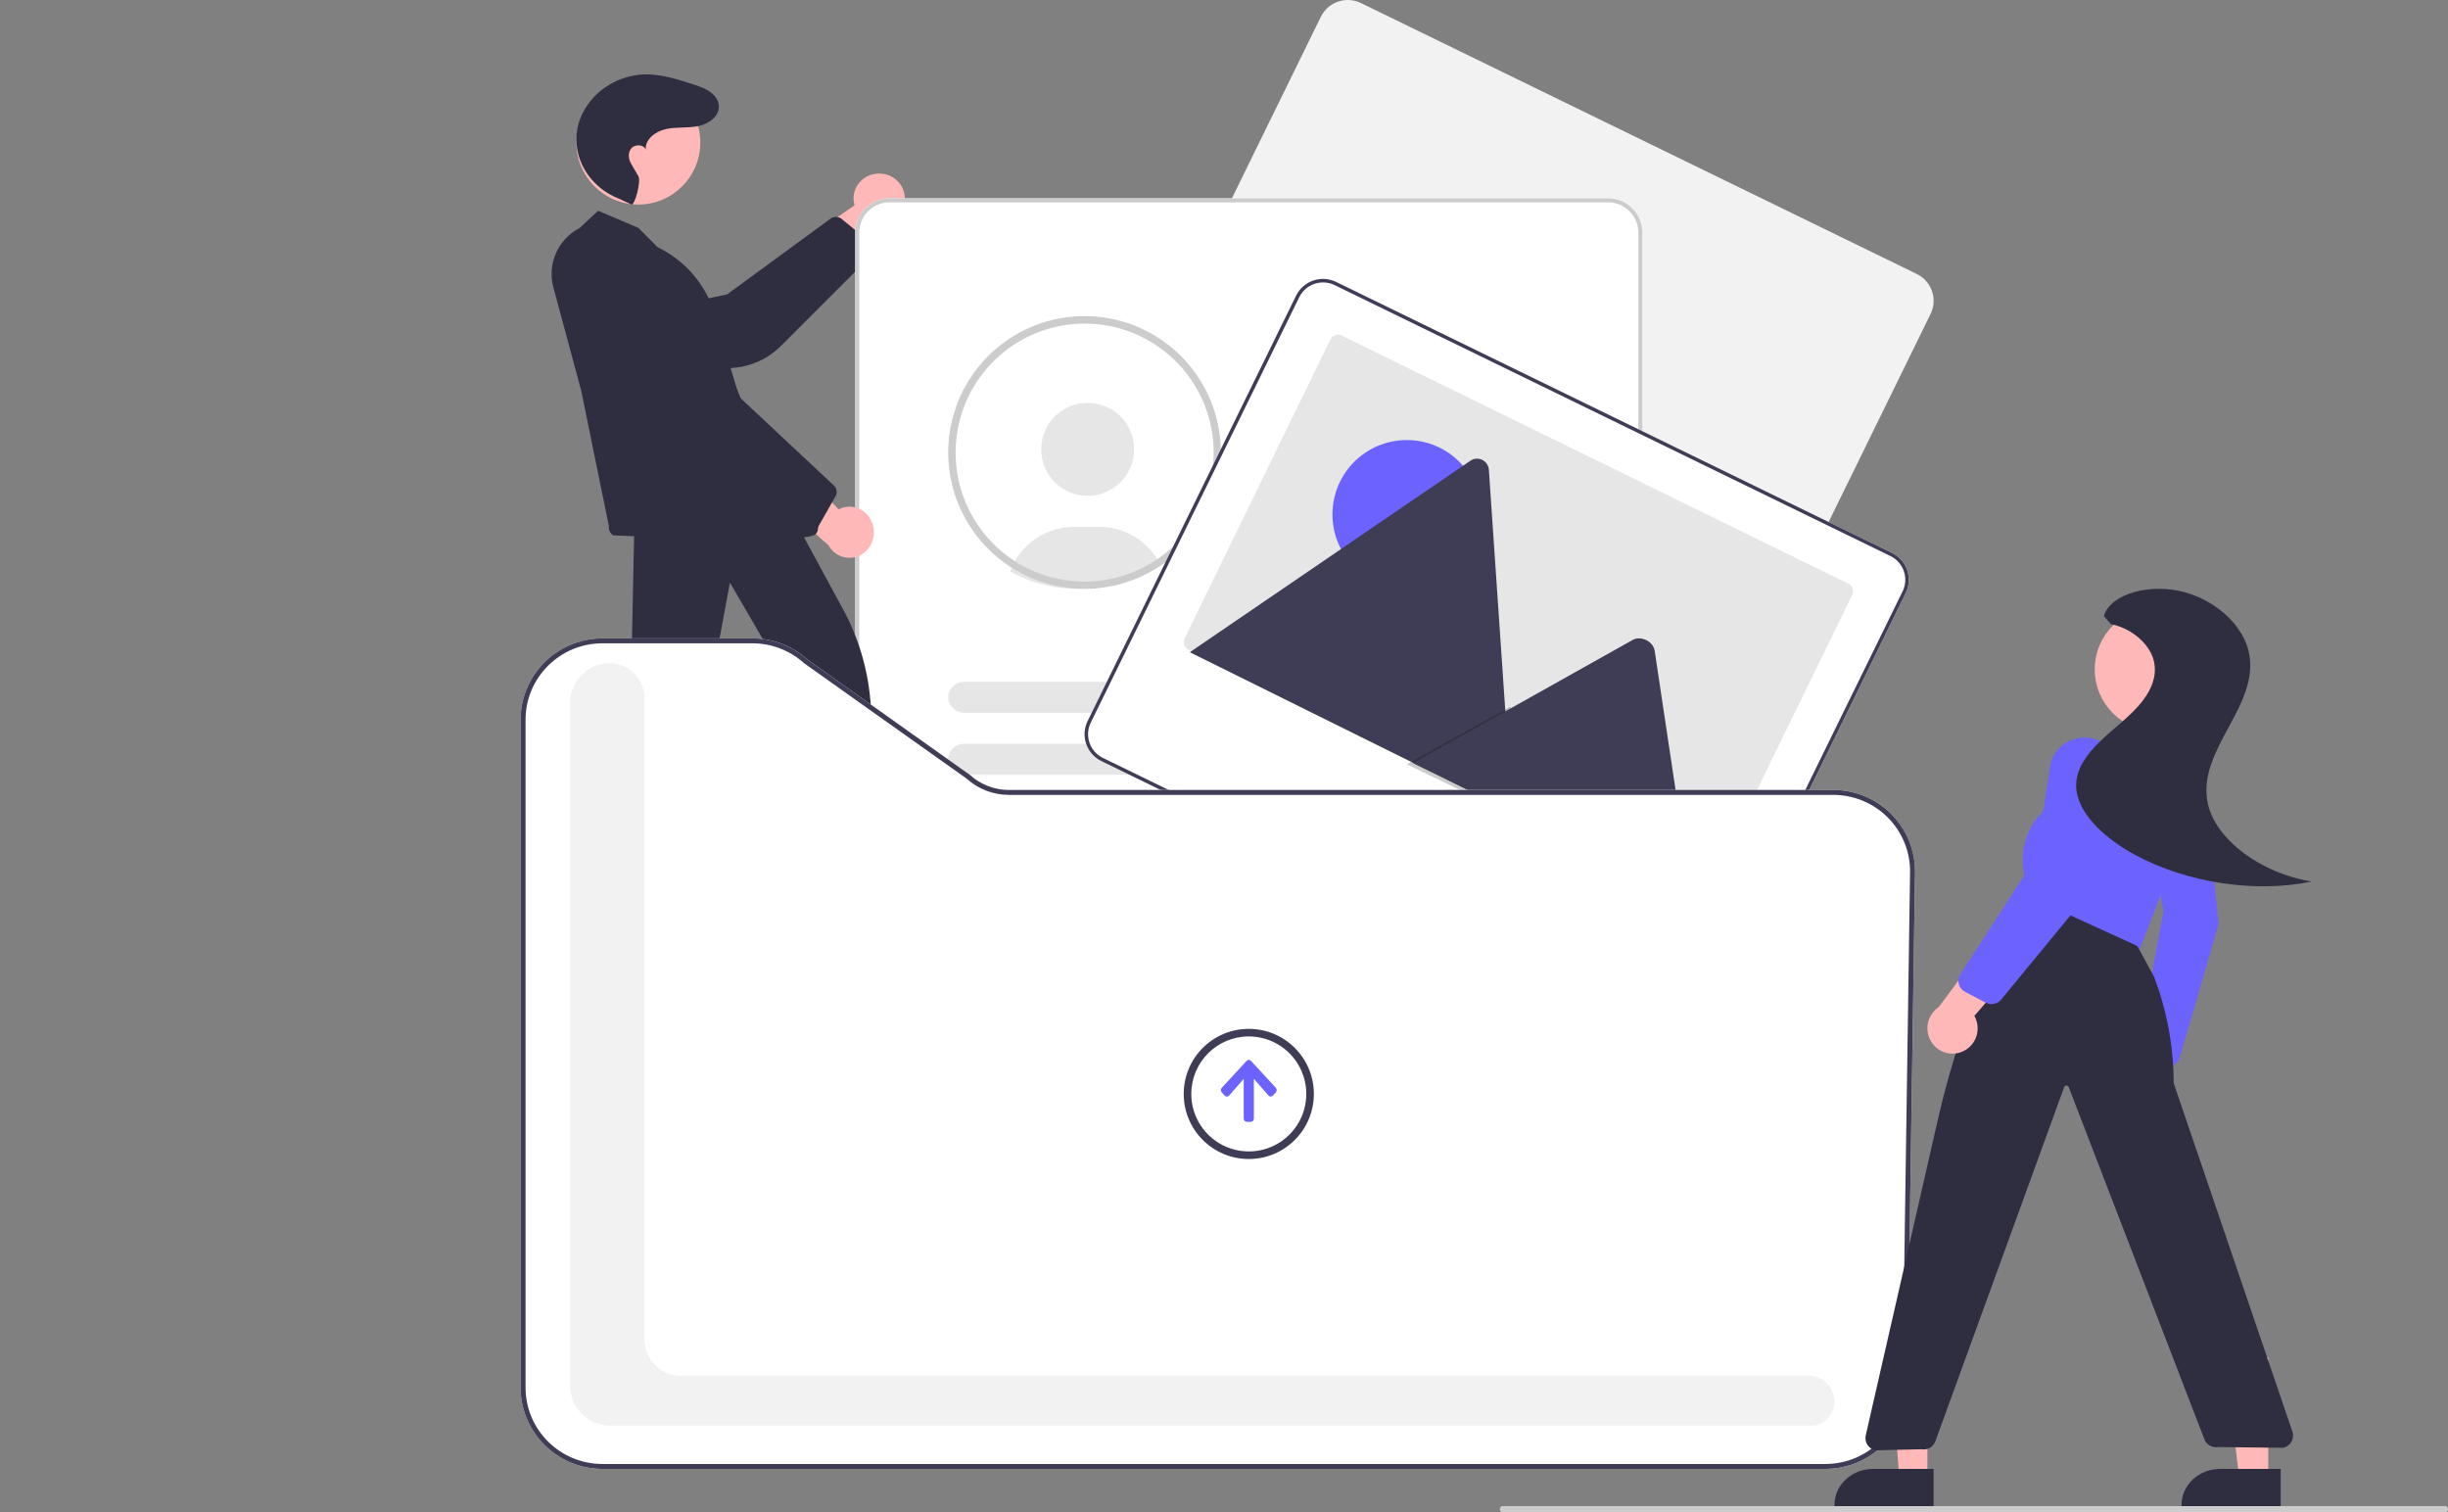 <?xml version="1.0" encoding="UTF-8"?>
<svg width="395px" height="244px" viewBox="0 0 395 244" version="1.1" xmlns="http://www.w3.org/2000/svg" xmlns:xlink="http://www.w3.org/1999/xlink">
    <rect x="0" y="0" width="395" height="244" fill="#808080" stroke="none"/>
    <title>undraw_upload_re_pasx</title>
    <g id="UI" stroke="none" stroke-width="1" fill="none" fill-rule="evenodd">
        <g id="HOME" transform="translate(-447, -158)">
            <g id="undraw_upload_re_pasx" transform="translate(447, 158)">
                <path d="M141.384,28.027 C140.175,28.157 139.086,28.799 138.412,29.781 C137.738,30.764 137.547,31.985 137.891,33.117 L126,41.355 L133.088,44 L143.293,35.771 C145.259,35.07 146.373,33.053 145.886,31.078 C145.399,29.102 143.465,27.792 141.384,28.027 L141.384,28.027 Z" id="Path" fill="#FFB8B8" fill-rule="nonzero"></path>
                <path d="M140.566,41.265 L125.954,55.868 C123.951,57.857 121.311,59.086 118.491,59.341 L100.434,60.978 C99.097,61.104 97.765,60.689 96.741,59.825 C95.31,58.635 94.691,56.737 95.148,54.94 C95.605,53.143 97.058,51.765 98.886,51.393 L117.332,47.492 L134.126,35.196 C134.601,34.931 135.182,34.935 135.654,35.207 L140.221,38.924 C140.784,39.23 141.088,39.859 140.977,40.488 C140.924,40.783 140.781,41.054 140.566,41.265 Z" id="Path" fill="#2F2E41" fill-rule="nonzero"></path>
                <path d="M311.972,49.068 C312.191,47.046 311.118,45.102 309.287,44.206 L219.599,0.491 C218.447,-0.071 217.118,-0.154 215.905,0.261 C214.692,0.676 213.694,1.554 213.131,2.703 L213.129,2.706 L179.49,71.344 C178.321,73.737 179.315,76.623 181.712,77.796 L271.4,121.511 C273.801,122.677 276.694,121.686 277.87,119.296 L311.509,50.658 C311.755,50.159 311.911,49.621 311.972,49.068 L311.972,49.068 Z" id="Path" fill="#F2F2F2" fill-rule="nonzero"></path>
                <path d="M259.492,201 L143.508,201 C140.467,200.997 138.003,198.525 138,195.475 L138,37.525 C138.003,34.475 140.467,32.003 143.508,32 L259.492,32 C262.533,32.003 264.997,34.475 265,37.525 L265,195.475 C264.997,198.525 262.533,200.997 259.492,201 L259.492,201 Z" id="Path" fill="#FFFFFF" fill-rule="nonzero"></path>
                <circle id="Oval" fill="#E6E6E6" fill-rule="nonzero" cx="175.5" cy="72.5" r="7.5"></circle>
                <path d="M163,92.207 C164.07,92.804 165.19,93.311 166.347,93.721 L166.552,93.791 C168.883,94.594 171.337,95.003 173.808,95 C174.305,95 174.784,94.983 175.231,94.95 C176.32,94.884 177.402,94.738 178.469,94.512 C179.054,94.386 179.637,94.236 180.201,94.066 C180.338,94.027 180.464,93.988 180.603,93.945 C182.903,93.213 185.064,92.114 187,90.692 C186.845,90.404 186.674,90.123 186.49,89.852 C184.468,86.82 181.023,84.995 177.331,85 L173.345,85 C169.052,85.001 165.155,87.46 163.372,91.292 C163.232,91.591 163.108,91.896 163,92.207 Z" id="Path" fill="#E6E6E6" fill-rule="nonzero"></path>
                <path d="M176.67,94.436 C176.43,94.478 176.199,94.673 176,95 C177.009,94.849 178.012,94.515 179,94 L176.67,94.436 Z" id="Path" fill="#2F2E41" fill-rule="nonzero"></path>
                <path d="M175,51 C165.038,51.001 156.32,57.696 153.748,67.32 C151.176,76.944 155.392,87.095 164.025,92.066 C165.139,92.712 166.309,93.256 167.521,93.693 L167.727,93.765 C170.064,94.585 172.523,95.003 175,95 C175.479,95 175.958,94.984 176.429,94.948 C177.52,94.881 178.604,94.732 179.672,94.501 C180.27,94.37 180.856,94.216 181.41,94.046 C181.545,94.006 181.671,93.967 181.81,93.923 C192.097,90.572 198.422,80.24 196.726,69.555 C195.031,58.869 185.819,51.002 175,51 L175,51 Z M187.765,89.481 C185.867,90.945 183.73,92.072 181.45,92.81 C181.327,92.85 181.2,92.89 181.074,92.929 C180.547,93.092 179.993,93.234 179.423,93.357 C178.412,93.577 177.386,93.72 176.354,93.784 C175.907,93.816 175.451,93.832 175,93.832 C172.655,93.833 170.328,93.438 168.115,92.664 L167.921,92.597 C166.716,92.164 165.554,91.617 164.452,90.965 C156.573,86.327 152.643,77.089 154.765,68.195 C156.887,59.301 164.565,52.833 173.69,52.252 C182.815,51.671 191.251,57.112 194.485,65.665 C197.718,74.218 194.992,83.88 187.765,89.481 L187.765,89.481 Z" id="Shape" fill="#CCCCCC" fill-rule="nonzero"></path>
                <g id="Group"></g>
                <path d="M259.492,201 L143.508,201 C140.467,200.997 138.003,198.525 138,195.475 L138,37.525 C138.003,34.475 140.467,32.003 143.508,32 L259.492,32 C262.533,32.003 264.997,34.475 265,37.525 L265,195.475 C264.997,198.525 262.533,200.997 259.492,201 L259.492,201 Z M143.508,32.65 C140.825,32.653 138.651,34.834 138.648,37.525 L138.648,195.475 C138.651,198.166 140.825,200.347 143.508,200.35 L259.492,200.35 C262.175,200.347 264.349,198.166 264.352,195.475 L264.352,37.525 C264.349,34.834 262.175,32.653 259.492,32.65 L143.508,32.65 Z" id="Shape" fill="#CCCCCC" fill-rule="nonzero"></path>
                <path d="M237.404,73 L204.596,73 C203.162,73 202,71.881 202,70.5 C202,69.119 203.162,68 204.596,68 L237.404,68 C238.838,68 240,69.119 240,70.5 C240,71.881 238.838,73 237.404,73 Z" id="Path" fill="#E6E6E6" fill-rule="nonzero"></path>
                <path d="M248.389,82 L204.611,82 C203.169,82 202,80.881 202,79.5 C202,78.119 203.169,77 204.611,77 L248.389,77 C249.831,77 251,78.119 251,79.5 C251,80.881 249.831,82 248.389,82 L248.389,82 Z" id="Path" fill="#E6E6E6" fill-rule="nonzero"></path>
                <path d="M237.402,115 L155.598,115 C154.163,115 153,113.881 153,112.5 C153,111.119 154.163,110 155.598,110 L237.402,110 C238.837,110 240,111.119 240,112.5 C240,113.881 238.837,115 237.402,115 L237.402,115 Z" id="Path" fill="#E6E6E6" fill-rule="nonzero"></path>
                <path d="M248.394,125 L155.606,125 C154.167,125 153,123.881 153,122.5 C153,121.119 154.167,120 155.606,120 L248.394,120 C249.833,120 251,121.119 251,122.5 C251,123.881 249.833,125 248.394,125 L248.394,125 Z" id="Path" fill="#E6E6E6" fill-rule="nonzero"></path>
                <path d="M237.402,145 L155.598,145 C154.163,145 153,143.881 153,142.5 C153,141.119 154.163,140 155.598,140 L237.402,140 C238.837,140 240,141.119 240,142.5 C240,143.881 238.837,145 237.402,145 L237.402,145 Z" id="Path" fill="#E6E6E6" fill-rule="nonzero"></path>
                <path d="M248.394,153 L155.606,153 C154.167,153 153,151.881 153,150.5 C153,149.119 154.167,148 155.606,148 L248.394,148 C249.833,148 251,149.119 251,150.5 C251,151.881 249.833,153 248.394,153 Z" id="Path" fill="#E6E6E6" fill-rule="nonzero"></path>
                <path d="M237.402,173 L155.598,173 C154.163,173 153,171.881 153,170.5 C153,169.119 154.163,168 155.598,168 L237.402,168 C238.837,168 240,169.119 240,170.5 C240,171.881 238.837,173 237.402,173 Z" id="Path" fill="#E6E6E6" fill-rule="nonzero"></path>
                <path d="M248.397,182 L155.606,182 C154.167,182 153,180.881 153,179.5 C153,178.119 154.167,177 155.606,177 L248.397,177 C249.835,177.002 251,178.12 251,179.5 C251,180.88 249.835,181.998 248.397,182 L248.397,182 Z" id="Path" fill="#E6E6E6" fill-rule="nonzero"></path>
                <path d="M307.972,94.068 C308.191,92.046 307.118,90.102 305.287,89.206 L215.599,45.491 C214.447,44.929 213.118,44.846 211.905,45.261 C210.692,45.676 209.694,46.554 209.131,47.703 L209.129,47.706 L175.49,116.344 C174.321,118.737 175.315,121.623 177.712,122.796 L267.4,166.511 C269.801,167.677 272.694,166.686 273.87,164.296 L307.509,95.658 C307.755,95.159 307.911,94.621 307.972,94.068 L307.972,94.068 Z" id="Path" fill="#FFFFFF" fill-rule="nonzero"></path>
                <path d="M307.972,94.068 C308.191,92.046 307.118,90.102 305.287,89.206 L215.599,45.491 C214.447,44.929 213.118,44.846 211.905,45.261 C210.692,45.676 209.694,46.554 209.131,47.703 L209.129,47.706 L175.49,116.344 C174.321,118.737 175.315,121.623 177.712,122.796 L267.4,166.511 C269.801,167.677 272.694,166.686 273.87,164.296 L307.509,95.658 C307.755,95.159 307.911,94.621 307.972,94.068 L307.972,94.068 Z M273.359,164.046 C272.322,166.156 269.768,167.031 267.65,166.001 L177.962,122.286 C175.846,121.251 174.969,118.705 176.001,116.593 L209.64,47.955 C210.677,45.846 213.231,44.971 215.349,46 L305.037,89.716 C307.153,90.75 308.03,93.297 306.998,95.409 L273.359,164.046 Z" id="Shape" fill="#3F3D56" fill-rule="nonzero"></path>
                <path d="M298.862,95.984 L275.322,144.241 C274.995,144.912 274.188,145.19 273.518,144.863 L273.518,144.863 L191.757,104.824 C191.699,104.796 191.643,104.763 191.59,104.725 C191.036,104.347 190.843,103.619 191.137,103.015 L214.677,54.759 C214.834,54.436 215.112,54.19 215.451,54.073 C215.789,53.957 216.16,53.98 216.482,54.137 L216.482,54.137 L298.243,94.176 C298.912,94.503 299.19,95.313 298.863,95.984 L298.863,95.984 L298.862,95.984 Z" id="Path" fill="#E6E6E6" fill-rule="nonzero"></path>
                <circle id="Oval" fill="#6C63FF" fill-rule="nonzero" cx="227" cy="83" r="12"></circle>
                <path d="M244,131 L192.186,105.333 C192.121,105.302 192.059,105.265 192,105.222 L237.252,74.34 C237.819,73.945 238.553,73.89 239.171,74.197 C239.789,74.503 240.197,75.123 240.239,75.819 L242.763,112.837 L242.884,114.608 L244,131 Z" id="Path" fill="#3F3D56" fill-rule="nonzero"></path>
                <polygon id="Path" fill="#000000" fill-rule="nonzero" opacity="0.2" points="245 132 227 123.315 242.109 114.909 243.197 114.303 243.741 114 243.865 115.756"></polygon>
                <path d="M273,145 L228,123.123 L242.911,114.763 L243.984,114.161 L263.415,103.266 C264.689,102.552 266.514,103.356 266.928,104.722 C266.955,104.815 266.976,104.909 266.992,105.005 L273,145 Z" id="Path" fill="#3F3D56" fill-rule="nonzero"></path>
                <polygon id="Path" fill="#FFB8B8" fill-rule="nonzero" points="134.001 150 138.744 150 141 131 134 131"></polygon>
                <path d="M134,148 L143.772,148 L143.772,148 C145.424,148 147.008,148.612 148.176,149.702 C149.344,150.792 150,152.27 150,153.811 L150,153.999 L134,154 L134,148 Z" id="Path" fill="#2F2E41" fill-rule="nonzero"></path>
                <polygon id="Path" fill="#FFB8B8" fill-rule="nonzero" points="96 146.987 100.932 148 107 128.496 99.721 127"></polygon>
                <path d="M95.323,145 L105.605,146.8 L105.605,146.8 C107.343,147.104 108.875,148.013 109.863,149.328 C110.851,150.642 111.216,152.255 110.876,153.809 L110.834,154 L94,151.054 L95.323,145 Z" id="Path" fill="#2F2E41" fill-rule="nonzero"></path>
                <path d="M140.832,84.69 C140.505,83.527 139.702,82.575 138.639,82.09 C137.576,81.606 136.363,81.639 135.326,82.18 L125.373,72 L124,79.43 L133.662,87.958 C134.669,89.761 136.805,90.49 138.634,89.657 C140.463,88.823 141.408,86.689 140.832,84.69 L140.832,84.69 Z" id="Path" fill="#FFB8B8" fill-rule="nonzero"></path>
                <circle id="Oval" fill="#FFB8B8" fill-rule="nonzero" cx="103" cy="23" r="10"></circle>
                <path d="M101.887,32.991 C102.411,33.21 103.486,29.219 103.004,28.421 C102.289,27.234 102.331,27.242 101.856,26.457 C101.381,25.671 101.274,24.596 101.89,23.905 C102.505,23.214 103.929,23.306 104.21,24.172 C104.029,22.526 105.734,21.203 107.423,20.832 C109.112,20.46 110.894,20.691 112.592,20.36 C114.563,19.976 116.614,18.398 115.828,16.329 C115.693,15.985 115.491,15.668 115.232,15.395 C114.324,14.42 113.053,14.003 111.81,13.6 C109.225,12.763 106.569,11.914 103.841,12.007 C99.247,12.236 95.231,15.04 93.61,19.15 C93.422,19.653 93.276,20.17 93.174,20.695 C92.238,25.502 95.162,30.244 99.911,32.075 L101.887,32.991 Z" id="Path" fill="#2F2E41" fill-rule="nonzero"></path>
                <path d="M98.962,86.373 C98.448,86.066 98.167,85.486 98.248,84.897 L93.798,63.093 L89.287,46.359 L89.288,46.359 C88.268,42.582 90.026,38.61 93.524,36.791 L96.506,34 L103.011,36.772 L106.102,39.881 C110.586,42.041 113.938,45.973 115.334,50.708 L120.292,67.49 L131.742,84.34 C132.135,84.918 132.074,85.689 131.593,86.199 C130,87.893 98.962,86.373 98.962,86.373 Z" id="Path" fill="#2F2E41" fill-rule="nonzero"></path>
                <path d="M129.764,85.736 L112.724,74.09 C110.401,72.491 108.72,70.141 107.972,67.447 L103.182,50.197 C102.822,48.921 103,47.555 103.677,46.41 C104.605,44.813 106.378,43.881 108.24,44.012 C110.101,44.143 111.722,45.313 112.411,47.024 L119.515,64.258 L134.649,78.425 C134.996,78.84 135.094,79.405 134.906,79.91 L132.024,84.993 C131.819,85.593 131.249,85.998 130.606,86 C130.304,86 130.01,85.907 129.764,85.736 L129.764,85.736 Z" id="Path" fill="#2F2E41" fill-rule="nonzero"></path>
                <path d="M94.266,143.362 C93.99,142.961 93.925,142.448 94.089,141.989 L101.76,113.614 L102.327,85.811 L128.149,84.009 L128.275,84 L136.052,98.344 C138.487,102.828 139.978,107.779 140.429,112.882 L142.992,141.462 C143.073,142.27 142.503,142.995 141.711,143.093 L133.925,143.846 C133.144,143.943 132.431,143.389 132.316,142.598 L129.155,113.555 L117.779,93.997 L113.96,114.588 L106.049,143.023 C105.837,143.604 105.294,143.991 104.685,143.996 L95.458,144 C94.981,144.002 94.534,143.763 94.266,143.362 L94.266,143.362 Z" id="Path" fill="#2F2E41" fill-rule="nonzero"></path>
                <path d="M294.575,237 L97.199,237 C89.913,236.992 84.008,231.122 84,223.878 L84,116.122 C84.008,108.878 89.913,103.008 97.199,103 L121.399,103 C124.683,102.997 127.849,104.214 130.277,106.411 L156.52,125.041 C158.231,126.595 160.465,127.456 162.783,127.454 L295.801,127.454 C299.335,127.454 302.721,128.863 305.202,131.365 C307.683,133.868 309.05,137.255 309,140.767 L307.773,224.07 C307.638,231.229 301.777,236.971 294.575,237 L294.575,237 Z" id="Path" fill="#FFFFFF" fill-rule="nonzero"></path>
                <path d="M292.526,230 L98.358,230 C94.848,229.996 92.004,227.145 92,223.627 L92,113.373 C92.004,109.855 94.848,107.004 98.358,107 C101.462,107.003 103.978,109.525 103.982,112.636 L103.982,216.022 C103.985,219.319 106.651,221.99 109.94,221.994 L291.87,221.994 C293.73,221.973 295.364,223.227 295.83,225.031 C296.352,226.743 295.642,228.59 294.11,229.508 C293.638,229.817 293.089,229.987 292.526,230 Z" id="Path" fill="#F2F2F2" fill-rule="nonzero"></path>
                <path d="M197.609,176.764 L197.154,176.271 C196.958,176.071 196.948,175.737 197.132,175.524 C197.139,175.516 197.146,175.508 197.154,175.5 L201.146,171.167 C201.234,171.065 201.357,171.005 201.486,171 C201.615,170.996 201.74,171.047 201.834,171.143 C201.842,171.151 201.85,171.159 201.857,171.167 L205.849,175.496 C205.943,175.594 205.998,175.73 206,175.872 C206.002,176.014 205.952,176.151 205.861,176.253 L205.849,176.267 L205.394,176.76 C205.303,176.862 205.178,176.921 205.047,176.924 C204.916,176.926 204.79,176.872 204.695,176.773 L204.683,176.76 L202.323,174.062 L202.323,180.464 C202.324,180.605 202.273,180.741 202.182,180.841 C202.09,180.942 201.966,180.999 201.836,181 L201.832,181 L201.175,181 C200.902,181 200.68,180.76 200.68,180.464 L200.68,180.464 L200.68,174.07 L198.32,176.768 C198.13,176.98 197.817,176.984 197.621,176.777 L197.609,176.764 Z" id="Path" fill="#6C63FF" fill-rule="nonzero"></path>
                <path d="M201.5,167.221 C205.253,167.221 208.636,169.482 210.072,172.949 C211.508,176.416 210.715,180.407 208.061,183.061 C205.407,185.715 201.416,186.508 197.949,185.072 C194.482,183.636 192.221,180.253 192.221,176.5 L192.221,176.5 C192.226,171.377 196.377,167.226 201.5,167.221 M201.5,166 C195.701,166 191,170.701 191,176.5 C191,182.299 195.701,187 201.5,187 C207.299,187 212,182.299 212,176.5 L212,176.5 C212,170.701 207.299,166 201.5,166 L201.5,166 Z" id="Shape" fill="#3F3D56" fill-rule="nonzero"></path>
                <path d="M294.574,237 L97.199,237 C89.913,236.992 84.008,231.122 84,223.878 L84,116.122 C84.008,108.878 89.913,103.008 97.199,103 L121.399,103 C124.682,102.997 127.849,104.214 130.276,106.411 L156.52,125.041 C158.231,126.595 160.465,127.456 162.783,127.454 L295.799,127.454 C299.333,127.454 302.72,128.863 305.201,131.365 C307.681,133.868 309.049,137.255 308.999,140.768 L307.772,224.07 C307.637,231.229 301.776,236.971 294.574,237 L294.574,237 Z M97.199,103.795 C90.355,103.803 84.808,109.317 84.8,116.122 L84.8,223.878 C84.808,230.683 90.355,236.197 97.199,236.205 L294.574,236.205 C301.34,236.177 306.845,230.783 306.972,224.059 L308.199,140.756 C308.246,137.456 306.961,134.274 304.631,131.924 C302.301,129.573 299.119,128.249 295.799,128.249 L162.783,128.249 C160.274,128.251 157.854,127.322 155.998,125.644 L129.755,107.015 C127.472,104.941 124.491,103.793 121.399,103.795 L97.199,103.795 Z" id="Shape" fill="#3F3D56" fill-rule="nonzero"></path>
                <polygon id="Path" fill="#FFB8B8" fill-rule="nonzero" points="310.999 238 306.429 238 305 219 311 219"></polygon>
                <path d="M312,243 L296,242.999 L296,242.811 C296,241.27 296.656,239.792 297.824,238.702 C298.992,237.612 300.576,237 302.228,237 L302.228,237 L312,237 L312,243 Z" id="Path" fill="#2F2E41" fill-rule="nonzero"></path>
                <polygon id="Path" fill="#FFB8B8" fill-rule="nonzero" points="365.999 238 361.256 238 359 219 366 219"></polygon>
                <path d="M368,243 L352,242.999 L352,242.811 C352,241.27 352.656,239.792 353.824,238.702 C354.992,237.612 356.576,237 358.228,237 L358.228,237 L368,237 L368,243 Z" id="Path" fill="#2F2E41" fill-rule="nonzero"></path>
                <path d="M349.719,179.877 C351.073,178.234 351.12,175.831 349.832,174.132 C349.705,173.975 349.566,173.828 349.416,173.694 L353,160 L347.027,162.051 L344.54,174.741 C343.696,176.34 343.851,178.305 344.935,179.741 C345.496,180.51 346.365,180.972 347.295,180.999 C348.226,181.025 349.118,180.613 349.719,179.877 L349.719,179.877 Z" id="Path" fill="#FFB8B8" fill-rule="nonzero"></path>
                <path d="M350.026,172 C349.948,172 349.87,171.994 349.792,171.983 L346.542,171.503 C346.03,171.417 345.584,171.114 345.321,170.676 C345.04,170.215 344.938,169.669 345.036,169.141 L349.091,146.985 L346.341,132.752 C345.811,130.013 347.179,127.246 349.523,126.317 C350.938,125.751 352.552,125.953 353.776,126.849 C355.087,127.821 355.915,129.293 356.054,130.897 L358,149.045 L357.977,149.124 L351.713,170.632 C351.527,171.406 350.838,171.965 350.026,172 Z" id="Path" fill="#6C63FF" fill-rule="nonzero"></path>
                <circle id="Oval" fill="#FFB8B8" fill-rule="nonzero" cx="348" cy="108" r="10"></circle>
                <path d="M343.565,154 C343.32,154 343.077,153.954 342.848,153.866 L327.286,147.838 C326.418,147.505 325.893,146.614 326.018,145.687 L326.643,140.967 C325.891,137.571 326.826,134.019 329.149,131.444 L329.528,131.024 L334.132,122.57 C334.762,121.413 335.825,120.557 337.084,120.192 C338.343,119.828 339.695,119.985 340.839,120.629 L348.97,125.204 C350.04,125.805 350.848,126.788 351.235,127.959 C352.329,131.275 352.248,134.869 351.005,138.131 L345.438,152.706 C345.137,153.484 344.394,153.997 343.565,154 L343.565,154 Z" id="Path" fill="#6C63FF" fill-rule="nonzero"></path>
                <path d="M302.64,234 L302.619,233.996 C302.085,233.893 301.616,233.576 301.32,233.119 C301.025,232.662 300.928,232.103 301.053,231.573 L312.929,179.583 C314.874,171.342 317.56,163.293 320.954,155.537 L326.007,144 L344.86,152.62 L347.552,157.55 C349.651,163.042 350.73,168.871 350.736,174.751 L369.893,230.976 C370.082,231.531 370.018,232.142 369.718,232.646 C369.417,233.15 368.91,233.496 368.332,233.593 L357.845,233.474 C357.746,233.492 357.646,233.5 357.546,233.499 C356.732,233.5 356.001,233.003 355.701,232.246 L333.802,175.4 C333.738,175.245 333.585,175.147 333.418,175.152 C333.255,175.155 333.111,175.26 333.058,175.415 L312.28,232.544 C311.951,233.461 311.006,234.005 310.049,233.827 L302.64,234 Z" id="Path" fill="#2F2E41" fill-rule="nonzero"></path>
                <path d="M316.431,169.754 C317.554,169.35 318.442,168.464 318.857,167.335 C319.272,166.206 319.17,164.949 318.58,163.903 L328,153.015 L320.631,152 L312.815,162.495 C311.104,163.639 310.51,165.895 311.433,167.747 C312.355,169.599 314.503,170.461 316.431,169.754 L316.431,169.754 Z" id="Path" fill="#FFB8B8" fill-rule="nonzero"></path>
                <path d="M321.344,162 C321.014,162 320.69,161.92 320.399,161.768 L317.066,160.021 C316.571,159.761 316.209,159.311 316.066,158.778 C315.924,158.246 316.013,157.679 316.313,157.214 L328.623,138.144 L330.758,123.753 C331.058,121.727 332.468,120.028 334.427,119.332 C336.385,118.635 338.574,119.054 340.124,120.422 C341.674,121.789 342.333,123.884 341.839,125.873 L337.431,143.61 L322.912,161.266 C322.529,161.732 321.953,162.002 321.344,162 Z" id="Path" fill="#6C63FF" fill-rule="nonzero"></path>
                <path d="M339.466,99.399 C340.599,95.689 347.142,94.034 352.581,95.573 C358.02,97.113 361.927,101.149 362.836,105.094 C364.851,113.832 354.345,120.924 356.249,129.663 C357.508,135.445 364.794,140.912 373,142.232 C363.957,144.122 352.919,142.461 344.533,137.947 C339.314,135.138 334.935,130.899 335.001,126.623 C335.041,124.035 336.689,121.745 338.705,119.768 C340.721,117.79 343.135,116.032 344.985,113.967 C346.835,111.903 348.117,109.431 347.577,106.811 C347.037,104.19 344.294,101.457 340.603,100.695 L339.466,99.399 Z" id="Path" fill="#2F2E41" fill-rule="nonzero"></path>
                <path d="M394.601,244 L242.399,244 C242.179,244 242,243.776 242,243.5 C242,243.224 242.179,243 242.399,243 L394.601,243 C394.821,243 395,243.224 395,243.5 C395,243.776 394.821,244 394.601,244 Z" id="Path" fill="#CCCCCC" fill-rule="nonzero"></path>
            </g>
        </g>
    </g>
</svg>